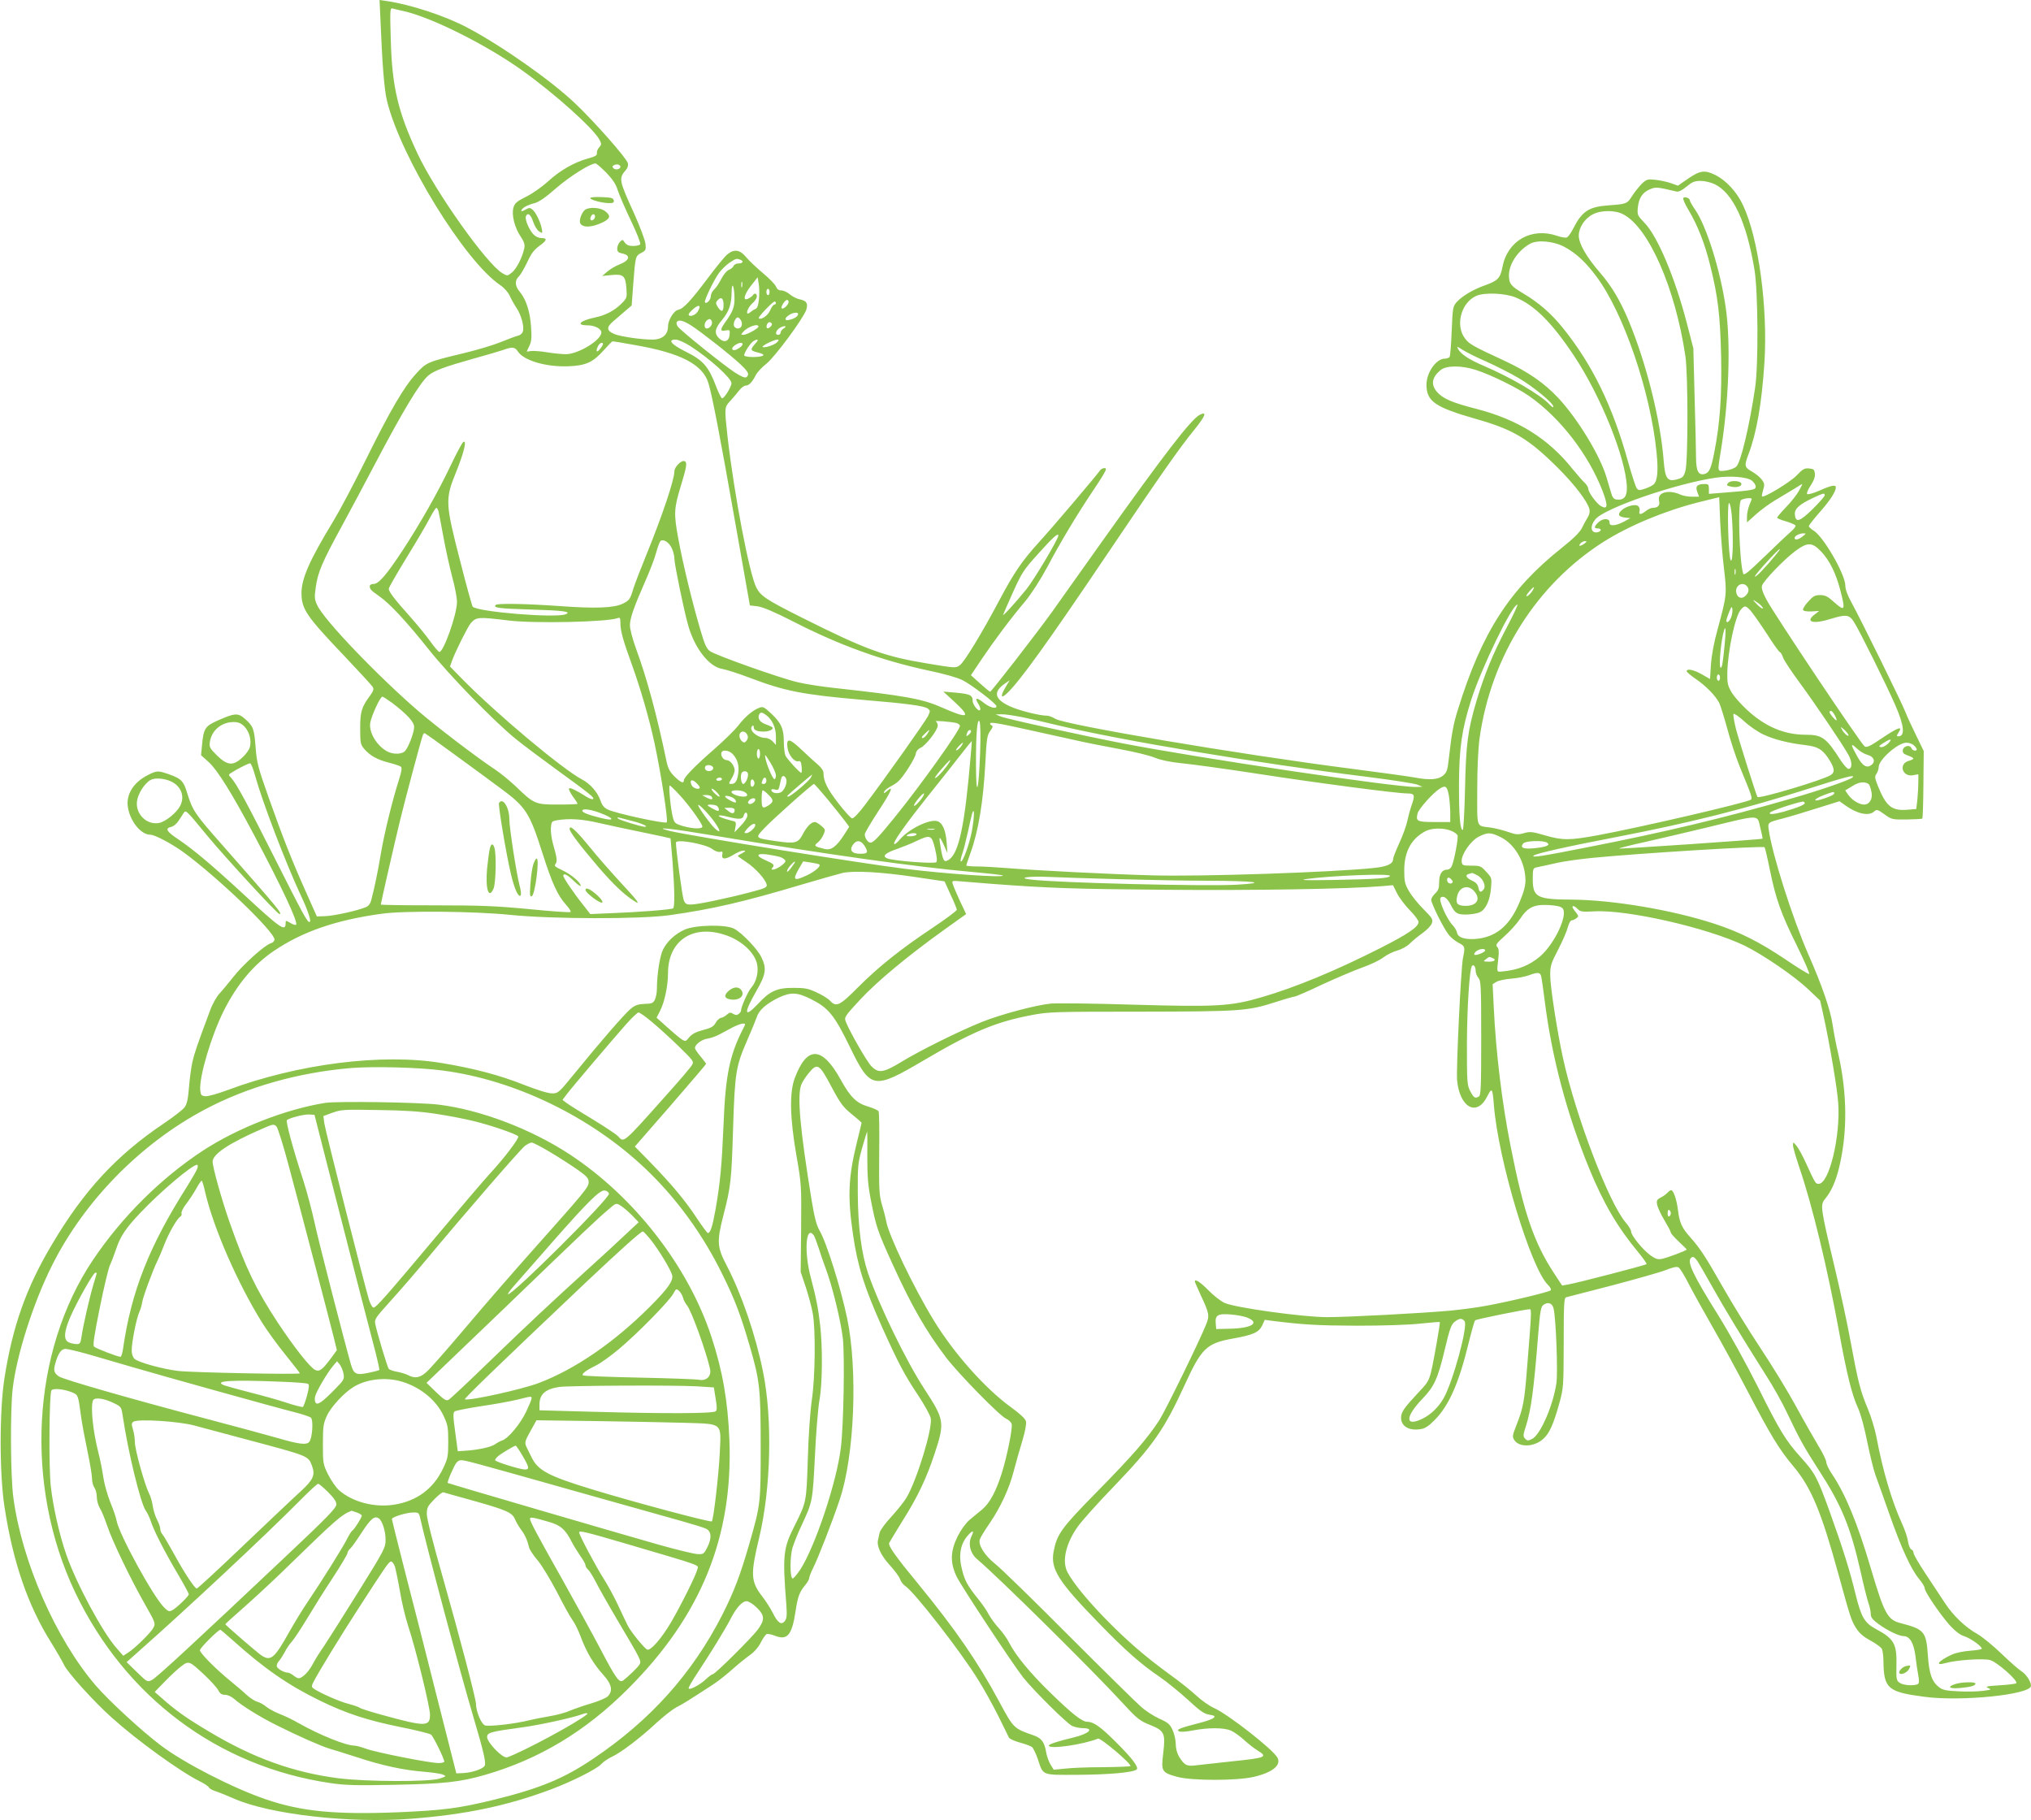 <?xml version="1.0" standalone="no"?>
<!DOCTYPE svg PUBLIC "-//W3C//DTD SVG 20010904//EN"
 "http://www.w3.org/TR/2001/REC-SVG-20010904/DTD/svg10.dtd">
<svg version="1.0" xmlns="http://www.w3.org/2000/svg"
 width="1280pt" height="1147pt" viewBox="0 0 1280 1147"
 preserveAspectRatio="xMidYMid meet">
<g transform="translate(0,1147) scale(0.1,-0.1)"
fill="#8bc34a" stroke="none">
<path d="M2397 11362 c12 -296 24 -453 42 -528 86 -353 490 -1011 714 -1161
25 -17 50 -45 60 -68 10 -22 29 -56 42 -75 29 -43 49 -114 41 -146 -4 -15 -16
-26 -34 -30 -15 -4 -63 -22 -107 -40 -44 -18 -147 -49 -230 -69 -233 -56 -237
-58 -302 -129 -78 -85 -162 -229 -319 -546 -72 -146 -163 -317 -201 -380 -154
-253 -203 -366 -203 -459 1 -101 32 -145 275 -400 91 -96 170 -182 175 -191 7
-13 2 -26 -16 -51 -55 -74 -64 -102 -64 -208 0 -92 2 -102 25 -130 37 -43 82
-68 156 -87 35 -9 69 -20 75 -25 9 -7 5 -30 -13 -87 -41 -129 -91 -332 -113
-463 -20 -119 -40 -213 -60 -290 -7 -26 -18 -40 -38 -47 -55 -22 -197 -53
-250 -55 l-55 -2 -67 150 c-92 206 -150 354 -237 600 -67 189 -75 220 -82 316
-9 118 -15 133 -67 179 -44 39 -65 37 -171 -10 -81 -36 -90 -50 -100 -157 l-6
-62 49 -44 c54 -49 146 -196 287 -462 177 -333 277 -548 263 -562 -3 -4 -20 1
-36 11 -29 17 -30 17 -30 -3 0 -54 -33 -31 -260 179 -207 191 -319 285 -415
350 -78 52 -87 70 -44 80 13 3 33 20 44 37 11 17 25 39 32 49 14 22 14 22 149
-142 108 -131 442 -494 455 -494 22 0 -12 40 -359 434 -174 197 -188 217 -223
331 -22 73 -38 89 -112 115 -71 25 -78 25 -135 -4 -93 -47 -141 -126 -125
-208 16 -88 83 -168 140 -168 29 0 134 -56 209 -110 217 -159 574 -501 574
-551 0 -9 -10 -19 -23 -23 -36 -9 -178 -136 -237 -213 -30 -37 -68 -84 -86
-103 -18 -19 -45 -66 -59 -105 -83 -222 -98 -266 -112 -325 -8 -36 -18 -109
-22 -163 -6 -74 -13 -105 -28 -125 -11 -15 -68 -59 -127 -99 -301 -202 -508
-425 -711 -769 -160 -269 -246 -513 -297 -839 -32 -204 -32 -606 1 -815 53
-344 147 -618 293 -850 36 -58 72 -121 81 -140 19 -45 190 -235 304 -336 158
-142 426 -336 550 -398 29 -14 56 -32 60 -40 4 -8 24 -18 43 -24 19 -6 72 -27
117 -47 223 -98 726 -156 1113 -126 342 26 609 82 885 186 132 50 284 126 315
159 13 15 44 35 67 46 54 24 182 121 282 215 44 40 99 83 123 96 40 20 67 37
229 142 31 20 87 64 125 98 38 34 88 74 112 91 26 18 52 48 67 78 13 26 30 50
37 53 7 2 30 -2 50 -10 80 -32 109 2 132 154 14 94 24 120 62 166 13 16 24 35
24 43 0 8 11 36 24 62 31 61 124 299 168 432 93 274 115 815 47 1143 -40 191
-130 478 -174 553 -19 32 -32 82 -50 191 -73 448 -92 659 -65 728 6 16 27 49
47 73 54 66 66 59 143 -86 57 -107 73 -128 128 -173 34 -27 62 -52 62 -54 0
-2 -13 -58 -30 -125 -54 -221 -59 -341 -24 -580 29 -199 71 -332 184 -585 102
-226 139 -296 224 -424 42 -63 79 -130 82 -149 12 -63 -87 -387 -152 -498 -15
-26 -58 -79 -95 -120 -38 -40 -71 -86 -75 -101 -3 -15 -8 -36 -10 -45 -11 -38
18 -100 72 -159 31 -34 60 -73 66 -89 5 -16 20 -36 33 -44 57 -37 353 -417
462 -595 35 -55 90 -156 124 -223 33 -68 64 -130 68 -138 5 -8 36 -22 69 -31
34 -9 68 -22 76 -28 8 -7 24 -40 36 -74 36 -108 21 -102 253 -101 199 1 352
15 371 34 14 14 -31 73 -134 175 -92 92 -138 125 -176 125 -34 0 -93 46 -231
180 -131 127 -222 238 -264 320 -12 25 -42 66 -65 91 -23 25 -51 64 -63 86
-11 23 -43 69 -72 104 -60 76 -78 107 -95 174 -24 89 -13 161 32 215 33 39 47
39 27 0 -23 -47 -9 -108 35 -145 140 -119 729 -701 928 -918 80 -87 98 -101
160 -126 93 -37 100 -52 85 -179 -14 -115 -10 -122 89 -149 93 -25 374 -25
482 0 118 28 174 73 149 121 -29 53 -309 272 -400 313 -29 13 -79 48 -110 77
-31 29 -108 91 -171 136 -154 112 -272 214 -410 356 -112 116 -197 220 -232
286 -37 69 -11 183 66 290 25 35 124 146 221 246 252 262 322 363 450 642 107
234 138 265 305 295 128 23 163 39 184 81 l17 37 52 -7 c195 -24 283 -29 527
-30 167 0 323 5 398 13 68 7 125 12 126 10 2 -2 -7 -62 -20 -134 -44 -243 -39
-229 -113 -308 -94 -101 -111 -125 -111 -162 0 -54 54 -84 127 -70 26 4 51 22
87 59 89 91 151 233 211 480 19 76 37 142 42 146 7 7 319 70 344 70 12 0 11
-26 -17 -370 -16 -209 -25 -255 -66 -358 -27 -69 -28 -75 -14 -97 31 -47 123
-44 180 6 40 34 66 92 103 225 27 97 27 105 28 382 0 242 2 283 15 287 8 2
139 36 290 75 151 40 304 83 339 97 46 18 69 23 80 16 9 -5 38 -52 64 -104 27
-52 95 -175 152 -274 57 -99 155 -279 218 -400 144 -276 200 -369 288 -473
114 -136 176 -284 284 -677 77 -280 83 -298 113 -345 21 -33 46 -54 90 -78 34
-18 66 -42 72 -52 5 -10 10 -45 10 -77 2 -173 27 -195 255 -225 232 -32 675
13 675 69 0 27 -31 74 -61 92 -16 10 -72 59 -125 110 -52 50 -120 106 -150
123 -77 43 -154 116 -206 196 -25 37 -79 119 -121 183 -42 63 -77 123 -77 132
0 10 -6 20 -14 23 -8 3 -17 25 -21 50 -3 24 -20 74 -37 111 -65 142 -122 334
-163 552 -9 46 -33 125 -54 175 -47 112 -61 169 -107 417 -19 107 -66 325
-104 484 -88 370 -89 382 -57 421 37 45 64 103 86 190 55 222 54 472 -4 725
-14 58 -29 139 -35 180 -14 95 -64 242 -155 449 -100 229 -226 626 -248 782
-7 45 -4 47 88 70 39 10 135 39 214 64 l144 45 41 -29 c72 -51 144 -66 177
-36 17 15 21 14 65 -17 45 -33 49 -34 141 -33 51 1 96 3 98 6 3 2 6 99 7 215
l2 210 -47 97 c-26 53 -57 119 -68 148 -23 60 -279 579 -338 687 -27 48 -41
87 -41 110 0 71 -139 312 -201 348 -16 10 -29 22 -29 28 0 5 31 45 69 88 64
72 101 129 101 156 0 18 -28 13 -102 -20 -39 -17 -74 -27 -79 -22 -4 4 5 28
22 53 20 30 29 54 27 75 -3 26 -7 30 -36 33 -29 3 -40 -3 -80 -45 -42 -43
-206 -142 -217 -131 -3 2 1 21 7 41 10 33 9 41 -9 65 -11 15 -38 37 -61 50
-48 27 -50 37 -23 108 52 137 84 320 101 579 22 348 -37 785 -135 992 -39 84
-108 158 -176 191 -66 32 -94 28 -169 -23 l-65 -45 -45 16 c-25 9 -69 18 -98
21 -48 5 -55 3 -83 -23 -16 -16 -44 -50 -61 -76 -33 -53 -37 -54 -151 -62
-124 -9 -167 -37 -223 -148 -14 -27 -31 -51 -39 -54 -8 -4 -36 1 -62 10 -161
55 -312 -30 -344 -196 -14 -72 -29 -87 -113 -117 -73 -26 -139 -65 -176 -105
-23 -26 -25 -36 -31 -180 -3 -84 -9 -158 -13 -165 -4 -6 -18 -11 -30 -11 -54
0 -115 -86 -116 -163 0 -106 53 -143 312 -217 236 -67 331 -124 518 -310 104
-104 184 -209 197 -258 4 -16 0 -35 -10 -51 -9 -14 -26 -45 -37 -68 -15 -29
-54 -67 -128 -126 -329 -262 -503 -532 -653 -1016 -30 -95 -40 -152 -58 -311
-8 -73 -13 -88 -36 -107 -30 -26 -86 -30 -176 -13 -30 6 -211 31 -404 56 -696
89 -1796 275 -1863 314 -18 11 -42 20 -53 20 -47 0 -179 33 -236 60 -95 44
-105 89 -32 141 l32 22 -28 -47 c-30 -51 -27 -70 6 -40 80 72 257 318 645 894
329 488 445 654 541 772 71 88 82 118 34 94 -55 -29 -224 -248 -621 -806 -123
-173 -264 -372 -314 -442 -97 -134 -378 -497 -386 -497 -3 0 -31 23 -63 52
l-58 52 67 100 c78 116 183 257 277 368 39 48 94 133 138 215 82 155 181 320
279 467 66 98 90 138 90 149 0 12 -29 5 -37 -8 -12 -20 -298 -358 -388 -456
-107 -119 -154 -188 -247 -363 -110 -207 -219 -387 -249 -409 -25 -19 -29 -18
-205 11 -272 45 -385 86 -794 291 -219 110 -256 134 -283 187 -44 84 -140 587
-182 953 -20 182 -20 184 18 224 17 19 42 48 55 65 13 17 31 31 41 31 21 0 42
22 64 66 9 18 39 50 67 72 55 44 232 284 251 339 13 41 3 58 -42 67 -17 3 -44
17 -61 31 -16 14 -41 25 -54 25 -17 0 -27 8 -34 25 -5 13 -42 51 -82 84 -40
34 -88 79 -106 101 -39 47 -74 52 -117 18 -15 -11 -71 -80 -125 -152 -106
-141 -153 -192 -185 -198 -28 -5 -65 -65 -65 -105 0 -52 -36 -83 -99 -83 -70
0 -200 19 -239 35 -51 22 -52 43 -3 84 24 20 58 50 77 66 l35 30 10 135 c13
174 14 177 50 196 29 15 31 19 27 58 -3 23 -34 107 -70 187 -99 218 -100 224
-51 281 9 10 13 27 10 40 -8 31 -210 261 -334 378 -148 141 -460 361 -676 475
-140 75 -361 147 -513 169 l-42 6 5 -108z m147 38 c173 -38 521 -212 746 -373
210 -150 454 -370 489 -439 13 -25 12 -30 -3 -47 -10 -10 -16 -27 -14 -36 2
-14 -10 -21 -57 -34 -87 -24 -176 -75 -251 -144 -36 -33 -97 -76 -137 -96 -60
-30 -73 -41 -81 -69 -13 -45 7 -126 45 -182 23 -35 28 -51 23 -75 -12 -57 -47
-125 -76 -151 -30 -24 -31 -24 -61 -6 -99 57 -424 515 -537 757 -121 258 -159
417 -167 709 -6 201 -5 208 13 202 10 -3 41 -10 68 -16z m1277 -1018 c41 -43
61 -73 73 -113 10 -30 47 -116 83 -191 36 -75 62 -142 58 -147 -3 -6 -23 -11
-44 -11 -28 0 -42 6 -53 21 -13 20 -15 21 -31 5 -9 -10 -17 -28 -17 -42 0 -19
6 -26 30 -31 57 -11 49 -44 -15 -69 -24 -9 -58 -29 -77 -45 l-33 -28 60 6 c75
7 87 -5 93 -86 4 -56 3 -60 -32 -95 -45 -44 -99 -73 -168 -87 -94 -20 -121
-49 -45 -49 45 0 87 -22 87 -45 0 -48 -144 -136 -223 -137 -23 0 -77 5 -119
12 -42 7 -88 10 -102 8 -14 -3 -26 -4 -26 -3 0 1 7 17 16 35 13 26 16 51 11
119 -6 96 -31 174 -71 222 -31 36 -33 71 -7 96 11 10 33 48 51 85 32 68 44 83
93 119 35 26 34 39 -1 39 -17 0 -37 9 -50 23 -27 28 -55 95 -48 113 11 28 31
13 46 -33 8 -25 25 -53 37 -61 23 -14 23 -14 17 19 -9 43 -37 101 -59 119 -15
12 -21 12 -45 -2 -18 -10 -27 -12 -24 -4 6 17 35 33 83 46 28 7 71 37 138 96
86 74 213 154 246 154 6 0 36 -26 68 -58z m89 37 c0 -16 -31 -22 -43 -10 -9 9
-9 14 2 20 16 10 41 4 41 -10z m6897 -110 c115 -56 200 -238 250 -537 23 -136
26 -606 4 -747 -35 -238 -90 -469 -118 -495 -10 -10 -39 -21 -65 -25 -56 -7
-55 -13 -34 116 52 315 65 684 32 912 -33 230 -120 509 -191 613 -19 28 -35
55 -35 61 0 14 -31 26 -41 16 -5 -5 10 -39 33 -77 57 -96 103 -212 137 -352
48 -193 62 -309 68 -569 5 -247 -7 -424 -43 -605 -20 -104 -32 -129 -62 -137
-38 -9 -52 18 -53 101 0 39 -4 211 -9 381 l-8 310 -40 155 c-75 289 -185 551
-268 636 -44 46 -46 50 -42 95 6 61 30 97 76 116 37 16 45 15 168 -14 13 -3
34 7 63 31 36 30 51 36 89 36 26 0 64 -9 89 -21z m-578 -189 c161 -82 329
-464 393 -895 17 -119 17 -661 0 -722 -11 -38 -17 -44 -54 -54 -60 -16 -74 5
-83 118 -20 257 -108 610 -219 878 -55 132 -108 221 -184 309 -84 97 -132 181
-132 231 0 51 37 108 88 134 50 27 140 28 191 1z m-369 -206 c74 -40 135 -97
203 -189 170 -229 339 -724 377 -1105 12 -118 6 -182 -19 -203 -9 -8 -34 -20
-55 -27 -34 -11 -41 -11 -51 4 -7 9 -31 83 -54 165 -98 353 -226 615 -411 844
-73 91 -151 159 -250 218 -79 47 -90 61 -90 116 1 72 58 156 135 198 47 25
148 15 215 -21z m-5196 -80 c25 -9 19 -24 -9 -24 -14 0 -28 -7 -32 -16 -3 -8
-16 -20 -29 -24 -13 -5 -34 -30 -48 -57 -13 -26 -33 -57 -45 -67 -12 -11 -21
-29 -21 -41 0 -24 -26 -52 -37 -41 -8 8 53 137 89 187 16 21 45 50 65 63 42
28 45 28 67 20z m119 -252 c-4 -37 -11 -55 -22 -59 -9 -3 -24 -13 -33 -21 -33
-28 -21 25 12 55 17 14 30 35 30 45 0 19 -15 24 -25 8 -3 -5 -15 -15 -26 -20
-39 -22 -33 18 12 77 l44 56 7 -44 c4 -24 4 -68 1 -97z m-106 81 c-3 -10 -5
-4 -5 12 0 17 2 24 5 18 2 -7 2 -21 0 -30z m-48 -71 c1 -56 -11 -88 -60 -155
-32 -45 -31 -57 6 -49 25 4 26 2 23 -29 -4 -42 -36 -51 -67 -20 -31 31 -26 61
19 114 45 55 60 98 61 177 1 72 17 38 18 -38z m221 38 c0 -11 -4 -20 -10 -20
-5 0 -10 9 -10 20 0 11 5 20 10 20 6 0 10 -9 10 -20z m4701 -34 c119 -48 230
-159 369 -368 169 -254 326 -644 333 -826 2 -60 -17 -85 -63 -80 -20 2 -28 12
-38 48 -7 25 -20 68 -28 95 -42 138 -181 366 -303 497 -89 95 -189 164 -338
234 -203 94 -224 106 -250 141 -63 82 -25 227 72 269 51 22 181 17 246 -10z
m-4991 -46 c0 -46 -12 -51 -36 -15 -13 20 -14 28 -4 40 23 28 40 18 40 -25z
m410 17 c0 -18 -36 -51 -44 -39 -6 10 21 52 35 52 5 0 9 -6 9 -13z m-80 -7 c0
-5 -5 -10 -11 -10 -5 0 -17 -16 -25 -35 -13 -33 -58 -64 -72 -50 -7 6 88 105
100 105 4 0 8 -4 8 -10z m-494 -55 c-16 -24 -56 -35 -56 -16 0 5 14 21 32 36
36 31 49 19 24 -20z m634 -14 c0 -13 -22 -29 -53 -36 -33 -9 -36 8 -5 29 24
17 58 21 58 7z m-360 -40 c13 -25 3 -51 -20 -51 -10 0 -21 7 -24 16 -7 17 10
54 24 54 5 0 14 -9 20 -19z m-184 -6 c7 -18 -12 -45 -32 -45 -17 0 -18 32 -2
48 16 16 27 15 34 -3z m-130 -26 c65 -42 246 -184 312 -246 37 -35 51 -55 46
-66 -9 -24 -23 -21 -80 14 -65 41 -349 269 -363 292 -7 10 -9 22 -6 27 11 18
40 11 91 -21z m508 12 c7 -10 -22 -37 -30 -28 -9 8 3 37 15 37 5 0 12 -4 15
-9z m-84 -19 c0 -12 -74 -52 -95 -52 -17 0 -17 1 1 21 28 31 94 53 94 31z
m157 -13 c-9 -6 -17 -17 -17 -24 0 -8 -7 -15 -16 -15 -24 0 -13 33 16 47 28
14 44 7 17 -8z m-586 -110 c122 -79 259 -202 259 -234 0 -22 -45 -95 -59 -95
-5 0 -22 33 -37 73 -49 129 -82 166 -194 222 -89 44 -115 75 -62 75 17 0 56
-18 93 -41z m412 19 c-37 -42 -36 -47 12 -59 32 -8 42 -14 33 -20 -20 -13
-118 -11 -118 2 0 18 40 78 58 89 29 17 36 11 15 -12z m137 8 c-14 -18 -75
-39 -93 -33 -13 5 68 46 92 47 11 0 11 -3 1 -14z m-895 -21 c287 -50 424 -122
460 -240 24 -81 72 -328 169 -880 l92 -520 50 -6 c33 -5 105 -35 224 -96 292
-150 563 -247 854 -309 96 -20 181 -44 212 -60 59 -30 214 -149 214 -164 0
-20 -42 -9 -81 22 -44 35 -59 33 -34 -6 9 -14 15 -31 13 -38 -7 -19 -48 29
-48 56 0 35 -17 43 -105 51 l-80 7 73 -67 c105 -97 84 -107 -80 -34 -124 55
-227 74 -682 124 -76 8 -179 24 -229 36 -112 26 -517 170 -553 196 -21 15 -34
44 -60 134 -50 169 -110 415 -139 574 -29 158 -28 189 15 330 39 128 42 152
24 159 -20 8 -64 -37 -64 -65 0 -51 -75 -276 -172 -514 -38 -93 -76 -192 -85
-220 -22 -73 -26 -78 -68 -99 -55 -27 -170 -32 -400 -15 -214 15 -390 18 -401
7 -18 -18 20 -23 220 -29 206 -6 263 -13 220 -30 -64 -25 -553 15 -585 48 -4
5 -40 134 -79 288 -94 364 -95 390 -26 559 50 124 70 206 46 191 -7 -4 -43
-71 -80 -149 -80 -168 -191 -364 -305 -538 -101 -153 -149 -208 -181 -208 -24
0 -31 -15 -16 -36 4 -6 27 -24 52 -41 65 -45 169 -156 310 -333 129 -163 419
-461 550 -566 41 -34 156 -120 255 -192 216 -157 242 -178 233 -187 -4 -4 -22
2 -40 13 -68 43 -107 62 -112 53 -3 -5 8 -27 24 -50 17 -22 30 -43 30 -46 0
-3 -56 -5 -124 -5 -143 0 -151 4 -266 115 -36 34 -94 82 -130 106 -114 75
-361 264 -475 361 -263 226 -605 583 -646 675 -17 36 -18 50 -9 112 13 95 40
158 164 385 57 105 150 279 206 386 182 346 286 518 340 564 37 31 106 56 284
106 77 21 161 46 185 54 60 22 76 20 95 -9 38 -58 180 -99 321 -93 110 5 152
25 221 102 27 30 51 55 54 55 3 1 68 -10 145 -24z m-205 6 c0 -5 -9 -19 -20
-32 -21 -26 -27 -11 -10 22 11 19 30 26 30 10z m880 -1 c0 -5 -11 -17 -26 -26
-34 -23 -56 -4 -23 20 26 18 49 21 49 6z m4686 -108 c61 -27 153 -74 206 -105
95 -56 218 -158 218 -180 0 -7 -11 0 -25 15 -55 59 -245 171 -415 243 -91 39
-143 73 -161 106 -9 18 -6 17 28 -5 22 -14 88 -48 149 -74z m-65 -53 c96 -31
263 -113 338 -166 196 -138 371 -366 461 -597 35 -93 33 -119 -9 -96 -27 14
-81 87 -81 110 0 9 -10 25 -21 36 -12 10 -46 50 -77 87 -154 194 -346 313
-609 381 -150 38 -212 65 -248 108 -38 45 -31 90 23 135 36 31 133 31 223 2z
m1739 -697 c14 -11 25 -28 25 -38 0 -21 -17 -24 -206 -39 l-89 -7 0 31 c0 27
-3 31 -27 31 -47 0 -60 -14 -46 -50 l11 -30 -46 0 c-26 0 -60 7 -76 15 -15 8
-45 15 -66 15 -48 0 -72 -22 -64 -57 7 -27 -7 -43 -39 -43 -11 0 -30 -9 -44
-20 -32 -25 -47 -25 -40 0 3 10 -1 25 -9 31 -19 16 -83 -3 -109 -31 -22 -24
-13 -37 30 -42 l30 -3 -42 -23 c-52 -27 -91 -29 -89 -5 2 28 -42 29 -70 2 -29
-28 -30 -39 -3 -39 12 0 19 -5 17 -12 -3 -7 -16 -13 -29 -13 -35 0 -38 43 -4
83 59 71 510 226 760 262 90 13 194 5 225 -18z m298 -64 c-13 -24 -49 -70 -80
-102 -32 -33 -58 -64 -58 -68 0 -4 25 -15 55 -23 30 -9 57 -21 61 -26 3 -6
-11 -24 -32 -42 -21 -18 -95 -88 -165 -156 -104 -100 -128 -120 -133 -105 -24
77 -35 441 -14 462 11 11 68 18 68 8 0 -2 -7 -20 -15 -39 -8 -20 -15 -53 -15
-72 l0 -37 58 52 c31 28 89 70 127 92 39 23 90 54 115 69 25 16 46 29 48 29 2
0 -7 -19 -20 -42z m162 -29 c0 -7 -34 -45 -75 -86 -83 -81 -108 -89 -113 -36
-4 37 28 65 118 107 62 29 70 31 70 15z m-635 -461 c19 -162 18 -169 -40 -383
-23 -82 -38 -164 -42 -222 l-6 -92 -52 30 c-51 29 -95 38 -95 19 0 -5 26 -27
58 -49 63 -43 122 -103 147 -150 8 -17 31 -90 51 -163 19 -73 55 -182 80 -243
74 -180 79 -194 69 -204 -19 -17 -697 -175 -969 -225 -174 -32 -219 -32 -329
0 -79 23 -94 25 -132 14 -38 -11 -51 -10 -102 8 -32 11 -80 23 -108 27 -94 13
-85 -11 -85 238 0 142 6 260 15 327 73 515 359 967 780 1235 161 102 386 196
600 250 l130 32 6 -152 c4 -84 14 -218 24 -297z m49 335 c11 -134 8 -299 -6
-285 -15 15 -25 362 -11 362 6 0 13 -34 17 -77z m-8150 23 c3 -13 17 -86 31
-162 14 -77 39 -189 55 -250 17 -61 30 -131 30 -157 0 -80 -87 -323 -112 -315
-7 3 -32 32 -56 66 -23 33 -82 105 -130 159 -96 107 -132 155 -132 173 0 7 49
92 108 189 60 97 126 209 147 249 20 39 41 72 45 72 4 0 11 -11 14 -24z m8597
-156 c-25 -21 -51 -26 -51 -10 0 13 31 29 55 29 19 0 19 -1 -4 -19z m-4691 5
c0 -22 -155 -282 -202 -339 -73 -90 -151 -174 -146 -160 2 6 30 70 63 144 56
124 67 140 163 246 90 100 122 128 122 109z m-2438 -76 c10 -19 18 -49 18 -68
0 -35 60 -327 87 -421 40 -144 132 -262 214 -275 24 -4 103 -29 174 -56 224
-85 332 -106 710 -139 288 -24 388 -38 412 -55 16 -12 17 -15 2 -47 -17 -34
-271 -393 -396 -558 -38 -51 -74 -89 -83 -87 -7 1 -47 44 -87 96 -69 90 -93
137 -93 189 0 15 -14 36 -37 55 -21 18 -68 61 -105 96 -74 70 -93 72 -85 9 6
-45 43 -91 68 -85 14 4 18 -4 21 -34 2 -22 1 -39 -2 -39 -10 0 -87 84 -99 107
-6 12 -11 52 -11 88 0 83 -17 120 -80 179 -44 41 -52 45 -75 36 -42 -16 -91
-58 -132 -112 -21 -27 -90 -95 -153 -150 -125 -109 -189 -176 -190 -195 0 -23
-21 -14 -60 25 -29 29 -40 50 -50 97 -60 289 -124 524 -191 706 -22 60 -39
125 -39 148 0 45 25 116 99 284 27 61 58 141 67 177 10 36 22 68 28 72 18 12
51 -9 68 -43z m5754 26 c-26 -19 -42 -19 -26 0 7 8 20 15 29 15 13 -1 13 -3
-3 -15z m1491 -50 c54 -57 93 -136 122 -247 32 -124 28 -132 -37 -75 -43 39
-59 47 -91 47 -33 0 -45 -7 -75 -41 -21 -22 -35 -46 -33 -52 3 -8 23 -11 53
-10 l49 3 -27 -21 c-65 -49 -12 -64 100 -29 96 30 117 27 146 -19 36 -56 206
-399 260 -523 57 -130 64 -198 20 -198 -12 0 -12 4 2 25 28 43 -5 31 -106 -37
-72 -49 -95 -60 -108 -52 -22 13 -577 843 -620 927 -24 45 -32 72 -27 87 10
31 139 165 209 217 78 58 106 57 163 -2z m-286 -22 c-65 -80 -130 -147 -131
-135 0 11 146 172 157 172 3 0 -9 -17 -26 -37z m-254 -120 c-3 -10 -5 -4 -5
12 0 17 2 24 5 18 2 -7 2 -21 0 -30z m71 -75 c18 -18 15 -43 -9 -64 -24 -22
-52 -10 -57 25 -6 41 38 67 66 39z m-1347 -26 c-12 -22 -41 -48 -41 -36 0 8
40 54 47 54 2 0 -1 -8 -6 -18z m1449 -115 c0 -6 -13 2 -30 18 -16 16 -30 30
-30 33 0 2 14 -6 30 -18 17 -12 30 -26 30 -33z m-1613 -119 c-88 -166 -143
-301 -192 -466 -55 -186 -66 -270 -72 -554 -3 -142 -10 -258 -14 -258 -17 0
-24 83 -24 285 1 233 18 349 77 535 65 202 258 600 291 600 5 0 -25 -64 -66
-142z m1413 61 c-12 -28 -30 -40 -30 -19 0 5 8 29 17 52 15 37 18 39 21 20 2
-13 -2 -37 -8 -53z m122 44 c14 -16 60 -81 102 -145 41 -65 79 -118 84 -118 4
0 14 -16 20 -35 7 -19 54 -89 104 -157 97 -132 270 -387 307 -454 25 -44 25
-89 1 -89 -8 0 -29 23 -47 50 -93 146 -118 165 -223 165 -135 0 -256 51 -371
158 -38 35 -82 85 -97 111 -23 40 -27 56 -26 121 3 139 50 361 86 399 24 27
29 26 60 -6z m-7827 -63 c162 -20 623 -10 688 15 14 6 17 1 17 -31 0 -50 17
-110 73 -264 55 -153 108 -336 142 -493 42 -197 87 -489 77 -499 -11 -11 -319
56 -370 80 -25 12 -38 28 -47 56 -19 54 -64 106 -115 133 -125 66 -533 408
-750 627 l-84 86 13 37 c22 60 99 214 118 236 36 40 46 40 238 17z m7664 -155
c-11 -115 -17 -150 -26 -141 -12 12 5 183 23 235 11 33 12 -2 3 -94z m-29
-205 c0 -11 -4 -20 -10 -20 -5 0 -10 9 -10 20 0 11 5 20 10 20 6 0 10 -9 10
-20z m-8369 -159 c94 -72 139 -120 139 -152 0 -34 -35 -127 -57 -151 -19 -22
-74 -23 -111 -4 -66 35 -117 118 -109 179 6 42 63 167 77 167 4 0 32 -18 61
-39z m9094 -81 c18 -35 11 -39 -16 -7 -21 25 -24 37 -9 37 5 0 16 -13 25 -30z
m-6738 5 c39 -28 63 -79 63 -136 l0 -53 -20 22 c-12 12 -32 22 -46 22 -51 0
-108 50 -84 74 7 7 10 5 10 -6 0 -19 20 -28 63 -28 36 0 65 15 54 27 -5 4 -22
12 -39 18 -36 12 -54 35 -45 59 8 20 17 20 44 1z m6286 -123 c64 -31 159 -55
262 -67 78 -9 107 -25 144 -78 43 -64 48 -92 19 -111 -48 -31 -453 -152 -462
-138 -9 16 -117 357 -136 431 -11 45 -18 86 -15 92 4 5 33 -15 66 -45 32 -30
87 -68 122 -84z m-4672 109 c52 -11 150 -33 219 -50 411 -98 1266 -241 1954
-326 158 -20 302 -42 320 -50 l31 -13 -41 -1 c-128 -3 -1362 181 -1845 274
-267 52 -741 156 -772 170 l-32 13 36 1 c20 1 79 -8 130 -18z m-264 -225 c-9
-244 -25 -296 -26 -81 -1 196 8 305 22 279 6 -11 8 -85 4 -198z m-150 188 c13
-4 23 -12 23 -18 0 -28 -248 -375 -411 -576 -102 -126 -135 -160 -153 -160
-16 0 -36 29 -36 53 0 8 39 74 86 146 82 125 100 167 53 125 -16 -14 -21 -15
-17 -4 2 8 19 22 37 32 18 9 42 24 53 35 31 27 108 148 110 175 2 14 13 28 29
35 33 14 109 112 109 141 0 11 -6 23 -12 26 -15 7 95 -2 129 -10z m-4487 -22
c31 -32 46 -86 35 -129 -3 -15 -24 -45 -46 -65 -59 -56 -96 -53 -162 12 -46
46 -49 52 -44 87 12 72 74 123 150 123 29 0 46 -7 67 -28z m4950 -23 c96 -21
225 -50 285 -63 61 -14 186 -39 279 -56 94 -17 195 -42 225 -55 37 -15 94 -27
171 -35 63 -6 275 -35 470 -65 387 -60 886 -125 950 -125 46 0 50 -10 24 -81
-8 -24 -19 -66 -25 -93 -5 -27 -27 -88 -49 -136 -22 -48 -40 -94 -40 -102 0
-32 -36 -49 -126 -58 -262 -27 -1086 -55 -1394 -46 -263 7 -736 31 -916 46
-66 5 -149 10 -186 10 -38 0 -68 3 -68 6 0 4 12 39 26 78 51 141 81 324 94
570 8 152 11 173 31 200 15 20 18 31 11 34 -7 2 -12 8 -12 12 0 12 47 4 250
-41z m5160 -32 c0 -13 -29 12 -42 37 -10 19 -8 18 16 -3 14 -14 26 -29 26 -34z
m-5806 8 c-14 -22 -34 -34 -34 -20 0 5 42 45 47 45 2 0 -4 -11 -13 -25z m276
16 c0 -5 -7 -14 -15 -21 -16 -14 -18 -10 -9 14 6 17 24 22 24 7z m-1411 -20
c7 -13 6 -24 -3 -37 -12 -15 -16 -16 -30 -5 -16 14 -21 42 -9 54 12 13 32 7
42 -12z m-1841 -128 c103 -75 230 -168 282 -207 165 -121 187 -155 270 -416
59 -185 94 -262 147 -321 20 -22 33 -42 29 -46 -3 -4 -120 4 -259 18 -211 20
-307 24 -595 24 -188 0 -342 2 -342 5 0 8 85 381 120 525 28 117 133 511 145
543 2 6 7 12 10 12 4 0 91 -62 193 -137z m9031 71 c-16 -15 -34 -24 -45 -22
-16 3 -13 8 16 26 47 30 60 28 29 -4z m-5781 -71 c-37 -443 -75 -622 -139
-661 -28 -18 -35 -9 -48 62 -16 89 -13 97 15 36 l25 -55 -5 67 c-6 79 -27 125
-61 134 -50 12 -175 -49 -232 -114 -17 -21 -34 -34 -37 -31 -11 10 65 117 212
302 76 95 168 211 206 260 37 48 69 87 70 87 1 0 -1 -39 -6 -87z m-60 55 c-8
-12 -21 -24 -29 -26 -8 -3 -3 7 10 22 30 32 39 34 19 4z m6004 5 c10 -9 18
-20 18 -25 0 -14 -28 -9 -34 8 -9 23 -50 14 -54 -13 -2 -17 5 -24 32 -34 44
-16 45 -22 4 -34 -65 -20 -38 -103 29 -90 l33 6 0 -49 c0 -27 -3 -76 -6 -109
l-7 -61 -49 -4 c-104 -10 -139 17 -193 149 -20 51 -21 60 -9 77 8 11 14 30 14
42 0 47 121 153 174 154 16 0 38 -7 48 -17z m-292 -60 c39 -10 52 -41 26 -62
-30 -25 -58 -8 -92 54 -42 76 -43 87 -1 48 17 -17 48 -35 67 -40z m-6980 7 c0
-16 -4 -30 -10 -30 -5 0 -10 14 -10 30 0 17 5 30 10 30 6 0 10 -13 10 -30z
m-172 -2 c30 -33 41 -70 35 -119 -7 -51 -18 -69 -44 -69 -18 0 -18 1 1 33 11
17 20 41 20 52 0 29 -28 65 -50 65 -21 0 -40 28 -33 48 7 20 48 14 71 -10z
m272 -134 c0 -13 -4 -24 -9 -24 -11 0 -49 89 -57 132 -6 29 -2 26 30 -26 20
-32 36 -69 36 -82z m1094 84 c-20 -34 -68 -90 -87 -100 -12 -6 2 16 32 50 50
59 71 77 55 50z m-4375 -90 c43 -156 188 -537 283 -742 51 -108 73 -176 58
-176 -14 0 -42 52 -215 395 -176 350 -243 474 -277 512 -20 21 -20 21 4 36 38
24 102 56 114 57 6 0 21 -37 33 -82z m2886 52 c0 -18 -33 -26 -47 -12 -6 6 -7
15 -3 22 10 16 50 8 50 -10z m218 -32 c7 -20 -14 -68 -29 -68 -14 0 -21 60 -7
73 11 11 31 8 36 -5z m397 -28 c-13 -24 -127 -120 -143 -120 -7 0 -7 3 -1 9
14 15 149 130 152 130 1 1 -2 -8 -8 -19z m-155 -9 c7 -22 -7 -62 -28 -80 -19
-15 -59 -11 -65 7 -3 9 3 11 21 7 22 -6 25 -3 32 32 4 21 9 41 11 45 9 14 22
8 29 -11z m6720 10 c-19 -17 -203 -81 -396 -136 -408 -118 -793 -210 -1269
-303 -294 -58 -359 -68 -345 -54 13 13 212 58 520 117 467 90 811 177 1213
305 235 75 298 91 277 71z m-10593 -27 c61 -31 84 -95 53 -153 -21 -42 -93
-100 -133 -107 -76 -14 -147 54 -139 134 5 49 48 116 86 137 29 16 90 10 133
-11z m3468 16 c0 -5 -9 -10 -21 -10 -11 0 -17 5 -14 10 3 6 13 10 21 10 8 0
14 -4 14 -10z m280 -10 c0 -11 -7 -20 -15 -20 -17 0 -18 2 -9 24 9 23 24 20
24 -4z m-420 -42 c0 -17 -40 -7 -50 12 -17 33 -1 44 26 19 13 -12 24 -26 24
-31z m345 27 c0 -10 -6 -20 -12 -22 -8 -3 -13 5 -13 22 0 17 5 25 13 23 6 -3
12 -13 12 -23z m7023 -7 c6 -7 13 -30 17 -51 8 -42 -13 -77 -47 -77 -30 0 -75
27 -98 59 l-21 30 23 14 c47 30 64 36 89 37 15 0 31 -6 37 -12z m-6562 -95
c44 -54 93 -115 108 -135 l28 -38 -32 -50 c-48 -75 -82 -100 -122 -90 -66 16
-71 20 -44 41 13 10 29 33 36 50 13 30 12 33 -14 55 -15 13 -33 24 -40 24 -23
0 -50 -27 -76 -76 -30 -58 -48 -62 -173 -44 -130 19 -129 18 -71 80 49 53 304
280 314 280 3 0 42 -44 86 -97z m-932 26 c54 -58 130 -162 142 -194 8 -20 -54
-20 -124 0 -46 14 -52 19 -61 53 -14 51 -29 202 -20 202 4 0 32 -27 63 -61z
m4847 -1 c4 -24 8 -71 9 -105 l0 -63 -100 0 c-109 0 -118 5 -106 54 7 29 99
132 141 157 35 22 45 15 56 -43z m-4611 17 c13 -14 19 -25 13 -25 -5 0 -20 11
-33 25 -13 14 -19 25 -13 25 5 0 20 -11 33 -25z m171 5 c26 -15 24 -30 -5 -30
-33 0 -76 17 -76 30 0 13 56 13 81 0z m151 -17 c34 -33 35 -46 3 -67 -39 -25
-45 -20 -45 39 0 30 3 55 7 55 4 0 20 -12 35 -27z m6718 8 c0 -9 -35 -25 -87
-40 -53 -15 -38 6 20 28 60 23 67 24 67 12z m-5749 -29 c-22 -32 -51 -58 -51
-48 0 13 52 76 62 76 5 0 0 -13 -11 -28z m-1326 7 c12 -19 -2 -21 -32 -5 l-28
15 27 1 c15 0 30 -5 33 -11z m146 -15 c7 -8 9 -17 6 -20 -6 -7 -67 27 -67 37
0 11 49 -3 61 -17z m129 -3 c0 -15 -28 -33 -40 -26 -8 5 -8 11 1 21 13 15 39
19 39 5z m6614 -20 c6 -10 -42 -30 -133 -56 -62 -17 -95 -19 -86 -6 6 11 155
61 207 70 4 0 9 -3 12 -8z m-6868 -125 c38 -56 37 -71 -2 -35 -27 25 -104 132
-104 145 0 15 72 -61 106 -110z m8 108 c15 -6 23 -34 11 -34 -10 0 -65 30 -65
35 0 7 35 6 54 -1z m116 -28 c0 -25 -17 -27 -41 -6 l-24 19 33 1 c21 0 32 -5
32 -14z m-853 -17 c98 -36 103 -57 8 -33 -77 19 -115 34 -115 45 0 15 47 10
107 -12z m2348 -116 c-15 -83 -59 -202 -70 -191 -3 3 1 23 9 46 8 22 24 85 36
139 11 54 24 107 27 118 16 45 14 -25 -2 -112z m-1415 97 c0 -12 -18 -40 -41
-63 l-40 -42 6 33 c5 22 3 33 -7 36 -7 2 -32 9 -55 15 -24 7 -43 16 -43 20 0
5 24 3 53 -5 73 -19 98 -18 104 6 7 26 23 26 23 0z m-720 -35 c58 -15 101 -35
74 -35 -22 0 -160 42 -169 52 -7 7 -4 8 10 5 11 -3 49 -13 85 -22z m7104 -41
c9 -37 16 -68 14 -69 -5 -5 -900 -66 -904 -62 -2 2 71 21 163 41 93 21 267 62
388 91 347 84 318 84 339 -1z m-7319 30 c61 -14 186 -41 280 -60 93 -19 170
-36 171 -37 0 -1 6 -69 13 -152 13 -177 14 -282 3 -289 -13 -8 -219 -24 -380
-30 l-142 -6 -45 58 c-57 71 -125 171 -125 183 0 20 27 7 67 -33 24 -23 43
-36 43 -30 0 21 -61 73 -118 99 -43 20 -51 27 -41 39 12 15 10 38 -16 127 -9
32 -15 77 -13 100 3 39 5 42 38 48 74 13 159 8 265 -17z m985 -14 c0 -16 -38
-50 -56 -50 -14 0 -15 2 -3 18 29 36 59 52 59 32z m-270 -64 c713 -119 1280
-199 1640 -231 102 -9 187 -19 190 -22 14 -15 -349 9 -615 42 -276 34 -1358
208 -1485 239 -115 29 8 16 270 -28z m1398 37 c-10 -2 -28 -2 -40 0 -13 2 -5
4 17 4 22 1 32 -1 23 -4z m3257 -8 c20 -8 38 -21 41 -29 6 -15 -20 -154 -36
-193 -5 -13 -18 -23 -29 -23 -33 0 -51 -28 -51 -79 0 -38 -5 -52 -25 -71 -14
-13 -25 -31 -25 -40 0 -23 75 -174 107 -216 14 -20 44 -44 65 -55 41 -21 43
-25 28 -96 -13 -69 -43 -696 -37 -770 16 -172 124 -232 189 -104 31 61 34 57
43 -54 28 -346 231 -1022 340 -1131 15 -14 23 -30 18 -35 -11 -11 -270 -73
-410 -98 -59 -11 -160 -24 -223 -30 -172 -16 -643 -41 -777 -41 -151 0 -583
60 -646 90 -24 11 -70 47 -102 80 -51 52 -85 73 -85 55 0 -3 17 -42 38 -88 53
-113 56 -127 33 -184 -43 -107 -256 -542 -295 -603 -76 -116 -167 -221 -389
-447 -231 -235 -255 -269 -277 -381 -20 -109 29 -187 283 -448 170 -175 265
-259 387 -342 41 -28 119 -91 173 -140 79 -73 105 -92 138 -97 34 -6 39 -9 28
-20 -8 -8 -51 -23 -96 -34 -117 -30 -142 -40 -123 -51 9 -5 46 -3 90 6 97 18
191 18 237 -1 20 -9 57 -35 82 -58 25 -23 63 -53 84 -66 70 -43 59 -48 -166
-71 -100 -11 -202 -22 -227 -25 -51 -6 -66 2 -99 55 -13 22 -21 52 -21 80 0
25 -9 64 -20 88 -16 36 -28 47 -82 71 -35 16 -87 49 -116 75 -29 25 -234 227
-455 448 -221 222 -430 426 -465 453 -66 53 -108 119 -97 154 3 11 31 57 62
102 70 103 124 220 152 329 12 47 36 131 53 187 19 63 28 111 24 126 -4 17
-36 47 -94 89 -162 117 -360 339 -488 549 -126 206 -284 536 -299 624 -4 22
-16 69 -27 105 -17 59 -19 91 -17 320 2 141 0 261 -4 268 -5 6 -33 19 -63 28
-76 22 -114 59 -176 171 -117 212 -213 215 -290 7 -33 -90 -30 -247 11 -484
32 -181 32 -190 30 -460 l-3 -275 32 -95 c17 -52 37 -126 44 -165 19 -102 16
-402 -6 -550 -10 -69 -21 -227 -25 -370 -9 -274 -8 -269 -85 -423 -70 -139
-75 -182 -50 -497 4 -63 3 -84 -10 -100 -21 -28 -45 -12 -76 52 -14 28 -44 75
-67 104 -72 94 -74 138 -18 371 74 311 84 746 24 1043 -47 234 -136 492 -230
672 -60 114 -62 150 -20 314 47 183 51 218 61 544 11 356 18 396 88 557 27 62
55 130 62 150 13 43 63 86 141 123 74 34 115 32 200 -11 110 -55 147 -100 245
-301 131 -269 148 -272 469 -83 302 178 452 241 675 283 109 21 143 22 690 22
634 1 674 4 851 61 58 19 112 34 118 34 7 0 86 34 174 76 89 41 202 89 252
107 49 17 108 45 131 62 23 18 63 38 90 45 28 8 62 27 79 44 17 17 53 47 80
66 27 19 54 47 59 62 8 24 4 32 -53 89 -34 34 -75 85 -91 113 -26 45 -30 61
-30 131 0 119 45 201 135 248 38 20 115 21 160 2z m-3370 -25 c-3 -5 -21 -10
-38 -10 -24 0 -28 3 -17 10 20 13 63 13 55 0z m3684 -16 c89 -45 153 -156 155
-269 0 -38 -10 -75 -38 -142 -62 -148 -150 -221 -280 -230 -68 -4 -109 10
-114 42 -2 11 -14 31 -27 45 -38 40 -90 159 -76 173 16 16 42 -1 63 -43 28
-56 42 -64 102 -63 30 1 68 7 83 15 37 17 64 76 70 153 5 61 5 64 -30 101 -33
37 -39 39 -94 39 -54 0 -58 2 -61 25 -5 42 56 132 108 158 57 28 74 28 139 -4z
m-3566 -73 c12 -49 14 -78 8 -84 -12 -12 -266 8 -307 23 -37 14 -18 34 59 60
34 12 89 34 122 50 89 42 97 39 118 -49z m-1406 0 c18 -14 40 -22 51 -19 15 4
18 1 14 -18 -6 -32 20 -31 73 1 22 14 49 25 60 25 17 -1 16 -3 -7 -16 -16 -8
-28 -16 -28 -18 0 -2 24 -19 54 -39 58 -38 122 -110 128 -142 3 -17 -10 -23
-102 -47 -152 -40 -335 -78 -375 -78 -29 0 -37 5 -46 28 -9 23 -49 318 -49
362 0 25 184 -8 227 -39z m963 17 c24 -40 19 -48 -29 -48 -51 0 -69 21 -47 55
23 34 52 32 76 -7z m4300 22 c23 -15 -2 -27 -78 -35 -70 -7 -95 2 -72 30 14
17 125 21 150 5z m1404 -170 c38 -187 71 -278 171 -480 47 -96 82 -176 77
-178 -5 -1 -73 40 -149 92 -166 111 -284 171 -448 225 -266 87 -639 150 -899
152 -220 1 -246 15 -246 130 0 63 2 69 23 73 44 9 73 16 137 30 36 8 133 22
215 30 278 28 1075 77 1086 67 3 -4 18 -67 33 -141z m-6236 79 c17 -6 32 -17
32 -25 0 -15 -56 -54 -79 -54 -10 0 -11 3 -2 13 14 17 8 23 -46 47 -61 27 -57
44 10 36 28 -4 67 -11 85 -17z m92 -32 c0 -2 -11 -18 -25 -37 -14 -19 -25 -28
-25 -20 0 8 10 24 22 37 20 22 28 27 28 20z m153 -14 c14 -9 -26 -45 -78 -69
-83 -39 -92 -31 -49 44 l26 44 46 -7 c26 -4 51 -9 55 -12z m601 -79 l189 -28
38 -84 c22 -46 39 -89 39 -95 -1 -7 -69 -58 -153 -114 -201 -134 -338 -243
-470 -375 -116 -117 -137 -126 -176 -84 -12 13 -50 37 -84 52 -53 25 -74 29
-147 29 -104 0 -148 -20 -223 -101 -87 -92 -92 -62 -12 78 63 109 68 145 33
217 -24 50 -120 151 -170 178 -52 29 -245 25 -313 -5 -60 -27 -110 -73 -136
-125 -20 -38 -39 -159 -39 -247 0 -25 -6 -56 -13 -70 -11 -22 -20 -25 -65 -26
-41 -2 -59 -8 -86 -30 -39 -32 -191 -207 -352 -405 -103 -126 -106 -129 -145
-129 -25 0 -92 21 -177 54 -150 60 -316 104 -517 137 -376 63 -910 -5 -1353
-171 -62 -23 -123 -40 -139 -38 -24 3 -28 8 -31 38 -7 86 69 341 148 500 84
167 186 289 315 377 180 122 390 195 680 235 142 20 582 16 810 -7 264 -27
821 -28 1005 -2 269 38 461 82 830 192 118 35 235 68 260 74 70 16 246 6 454
-25z m3545 11 c36 -18 59 -68 41 -90 -18 -22 -27 -19 -33 13 -4 19 -16 32 -38
42 -38 17 -48 36 -22 43 10 3 19 5 21 6 2 0 16 -6 31 -14z m-549 -4 c0 -15
-87 -21 -345 -26 -189 -3 -233 -2 -180 6 153 21 525 36 525 20z m-1715 -21
c176 -5 430 -10 565 -10 303 -1 389 -13 185 -25 -199 -11 -1114 11 -1295 32
-96 11 -19 23 110 17 63 -3 259 -9 435 -14z m2104 -4 c8 -10 9 -16 1 -21 -13
-8 -30 3 -30 21 0 18 14 18 29 0z m-2894 -26 c365 -27 512 -32 1090 -37 561
-5 1157 5 1367 23 l67 6 26 -52 c14 -28 51 -76 81 -107 30 -30 54 -63 54 -73
0 -31 -67 -76 -240 -164 -284 -144 -538 -249 -752 -311 -192 -56 -280 -61
-806 -46 -248 8 -481 10 -519 7 -98 -10 -315 -68 -435 -116 -144 -58 -384
-177 -503 -249 -118 -72 -148 -76 -193 -30 -29 29 -139 222 -162 282 -10 27
-6 33 92 139 109 117 301 276 530 440 l137 98 -39 82 c-21 46 -41 93 -45 106
-7 23 -6 23 52 18 32 -3 121 -10 198 -16z m3033 -43 c50 -53 19 -100 -63 -95
-43 3 -52 18 -41 63 14 56 67 72 104 32z m559 -110 c38 -38 -48 -223 -140
-303 -67 -57 -140 -87 -242 -96 -33 -3 -32 -7 -22 84 5 42 3 60 -7 71 -12 12
-6 21 45 67 33 29 77 77 97 107 50 76 88 94 180 90 50 -3 79 -9 89 -20z m97
-6 c15 -16 28 -18 104 -14 208 12 714 -104 947 -216 116 -57 314 -192 401
-275 l75 -71 19 -85 c40 -180 89 -469 95 -560 15 -210 -57 -510 -123 -510 -20
0 -20 0 -80 130 -21 47 -48 96 -60 110 -21 25 -21 25 -22 3 0 -12 18 -74 39
-137 82 -238 179 -641 251 -1036 50 -274 82 -402 120 -483 17 -38 40 -122 58
-213 17 -83 40 -177 52 -210 12 -32 51 -142 87 -244 75 -214 137 -349 187
-409 20 -24 36 -50 36 -59 0 -23 101 -171 162 -238 33 -35 63 -58 88 -65 38
-12 110 -63 110 -78 0 -5 -33 -10 -72 -13 -43 -3 -92 -13 -118 -25 -84 -39
-110 -73 -39 -53 64 19 240 31 281 19 43 -11 179 -131 165 -146 -5 -4 -52 -10
-105 -13 -81 -5 -93 -8 -72 -17 23 -10 20 -11 -33 -18 -31 -4 -100 -6 -152 -3
-75 3 -100 8 -122 24 -47 35 -65 85 -73 203 -10 149 -23 164 -169 202 -85 21
-105 57 -191 348 -84 284 -160 467 -244 592 -20 29 -36 63 -36 75 0 11 -22 58
-50 103 -27 45 -91 157 -141 249 -50 92 -151 257 -224 367 -73 110 -178 281
-234 379 -115 202 -144 246 -208 319 -54 60 -68 92 -78 172 -8 65 -28 125 -43
125 -5 0 -15 -7 -23 -16 -7 -8 -26 -22 -42 -30 -26 -14 -28 -20 -23 -47 4 -17
24 -61 46 -97 22 -37 40 -71 40 -77 0 -6 23 -31 50 -57 28 -26 50 -48 50 -50
0 -6 -124 -53 -157 -59 -25 -5 -40 0 -72 23 -48 35 -121 125 -121 149 0 10
-15 35 -34 57 -107 125 -314 667 -395 1034 -36 163 -81 452 -81 522 0 62 4 76
50 164 28 54 55 117 61 141 6 23 17 43 23 43 7 0 20 6 30 13 16 12 16 14 -3
39 -12 14 -21 29 -21 32 0 12 17 5 34 -13z m-5399 -155 c111 -29 203 -106 225
-185 13 -50 -1 -116 -36 -156 -21 -24 -64 -121 -64 -144 0 -5 -6 -14 -14 -20
-11 -9 -19 -9 -35 0 -17 11 -23 10 -40 -5 -10 -9 -27 -19 -37 -20 -10 -2 -26
-16 -34 -32 -13 -23 -29 -32 -80 -45 -45 -12 -69 -25 -86 -45 -21 -27 -24 -28
-47 -14 -13 8 -54 43 -91 76 l-68 61 22 43 c28 54 50 158 50 237 0 196 142
301 335 249z m4815 -105 c0 -12 -59 -35 -68 -27 -4 4 2 14 12 22 22 16 56 19
56 5z m44 -47 c29 -11 17 -24 -21 -24 -36 1 -37 2 -19 15 23 17 20 17 40 9z
m-104 -81 c0 -15 8 -35 18 -46 15 -17 17 -50 17 -378 0 -309 -2 -361 -15 -369
-23 -14 -33 -8 -55 36 -19 36 -20 58 -20 299 1 227 16 462 31 487 10 15 24 -3
24 -29z m414 -40 c3 -16 13 -82 21 -148 45 -358 139 -712 280 -1057 90 -220
180 -373 309 -528 32 -39 56 -73 53 -76 -7 -7 -439 -119 -493 -128 l-39 -7
-51 78 c-126 191 -191 381 -274 802 -54 271 -93 594 -106 877 l-7 142 24 15
c13 8 56 17 94 20 39 3 88 13 110 21 59 22 73 20 79 -11z m-5610 -279 c38 -31
114 -100 170 -154 99 -97 101 -99 86 -123 -8 -14 -82 -101 -165 -193 -271
-304 -262 -296 -300 -254 -11 12 -82 59 -159 106 -78 47 -152 93 -166 104
l-25 19 25 33 c29 40 288 344 378 446 35 39 70 72 76 72 7 0 43 -25 80 -56z
m577 -51 c-83 -164 -109 -290 -121 -599 -11 -261 -21 -365 -50 -533 -20 -112
-33 -151 -49 -151 -4 0 -35 42 -69 93 -69 106 -156 211 -293 352 l-98 100 225
258 c123 142 224 260 224 263 0 3 -16 24 -35 47 -19 22 -35 46 -35 53 0 22 42
54 79 59 20 3 54 15 76 27 22 12 60 32 84 45 25 12 53 23 63 23 18 0 18 -1 -1
-37z m-1891 -259 c453 -59 929 -289 1274 -615 199 -188 366 -418 491 -674 78
-158 114 -255 170 -447 63 -217 69 -268 69 -628 0 -362 0 -368 -70 -613 -57
-199 -98 -307 -173 -455 -189 -369 -452 -662 -810 -903 -186 -126 -336 -188
-623 -259 -225 -55 -325 -68 -608 -80 -396 -16 -611 5 -833 81 -209 71 -516
229 -662 339 -120 90 -329 283 -411 378 -252 293 -467 783 -520 1187 -18 132
-20 546 -4 684 24 209 129 540 247 775 203 407 558 769 963 984 269 143 590
234 925 262 141 11 427 4 575 -16z m2676 -541 c0 -127 4 -181 23 -278 32 -165
42 -194 138 -405 120 -263 208 -416 336 -585 79 -103 339 -369 378 -385 16 -7
32 -22 35 -34 6 -27 -29 -203 -63 -311 -36 -113 -75 -186 -122 -226 -23 -19
-59 -49 -81 -67 -24 -21 -54 -62 -75 -104 -46 -94 -48 -165 -6 -253 28 -59
351 -548 419 -635 66 -83 277 -292 309 -306 18 -8 48 -14 67 -14 76 0 40 -35
-59 -59 -101 -24 -155 -42 -155 -51 0 -25 216 6 310 44 16 7 215 -162 204
-173 -3 -3 -81 -6 -172 -7 -92 0 -199 -4 -239 -9 l-72 -7 -20 32 c-11 19 -23
52 -27 74 -11 68 -29 93 -81 111 -124 43 -125 44 -214 209 -138 257 -278 459
-513 746 -145 176 -189 239 -182 257 3 7 40 68 82 136 97 153 153 271 205 429
64 195 61 212 -65 405 -115 176 -284 524 -355 729 -42 125 -64 293 -65 509 -1
170 1 186 28 283 16 56 30 102 31 102 1 0 2 -71 1 -157z m5064 -358 c0 -8 -4
-17 -10 -20 -6 -4 -10 5 -10 20 0 15 4 24 10 20 6 -3 10 -12 10 -20z m-5403
-137 c6 -7 19 -42 31 -78 11 -36 32 -96 46 -134 41 -108 95 -329 108 -440 12
-116 5 -550 -13 -691 -26 -214 -161 -619 -255 -765 -22 -33 -43 -58 -49 -57
-17 6 -17 134 -1 192 9 29 34 93 57 141 71 153 70 149 85 439 7 149 20 308 29
355 18 100 20 327 4 468 -11 101 -26 177 -59 301 -43 160 -32 331 17 269z
m5571 -165 c10 -16 54 -91 97 -168 77 -137 169 -289 334 -550 46 -71 105 -177
132 -235 81 -170 107 -217 201 -363 143 -220 200 -358 263 -636 20 -90 43
-182 51 -204 8 -22 14 -52 14 -67 0 -22 11 -36 49 -64 56 -41 127 -75 157 -76
40 0 65 -42 76 -127 5 -43 13 -98 18 -123 6 -32 5 -47 -3 -52 -21 -13 -92 -9
-115 8 -20 14 -22 22 -20 112 3 134 -16 166 -130 227 -71 38 -92 74 -128 220
-36 148 -77 281 -163 520 -79 218 -92 242 -182 342 -94 104 -133 167 -270 443
-75 149 -178 336 -249 450 -160 256 -199 338 -173 363 12 12 21 7 41 -20z
m-907 -298 c15 -58 28 -401 18 -470 -20 -140 -100 -324 -152 -352 -27 -13 -31
-13 -45 1 -14 14 -14 22 6 83 31 99 49 226 76 572 12 148 17 177 33 188 28 21
56 12 64 -22z m-1928 -59 c80 -33 23 -67 -116 -69 l-82 -2 -3 33 c-5 55 12 65
93 59 39 -3 88 -12 108 -21z m1367 -21 c24 -28 -75 -389 -133 -488 -33 -57
-81 -102 -132 -127 -111 -54 -111 11 1 127 73 76 96 126 140 311 30 127 40
155 61 172 31 24 46 25 63 5z m-4461 -1805 c51 -50 52 -77 7 -139 -39 -52
-269 -281 -284 -281 -5 0 -23 -13 -40 -29 -40 -39 -112 -76 -112 -59 0 7 25
50 55 95 77 116 178 280 208 339 36 71 74 114 102 114 13 0 40 -17 64 -40z"/>
<path d="M3720 10222 c0 -12 77 -32 120 -32 25 0 31 4 28 18 -3 14 -16 18 -76
20 -39 2 -72 -1 -72 -6z"/>
<path d="M3687 10148 c-20 -16 -38 -63 -31 -83 13 -32 75 -30 147 6 44 23 47
40 11 68 -30 24 -100 28 -127 9z m63 -42 c0 -16 -18 -31 -27 -22 -8 8 5 36 17
36 5 0 10 -6 10 -14z"/>
<path d="M10891 8426 c-11 -13 -9 -16 12 -21 37 -10 72 -2 72 15 0 21 -68 26
-84 6z"/>
<path d="M3145 6410 c-7 -11 46 -326 75 -448 22 -93 47 -149 61 -135 5 5 2 32
-7 65 -20 78 -64 363 -64 416 0 75 -42 140 -65 102z"/>
<path d="M3086 6118 c-4 -18 -11 -72 -16 -119 -12 -130 10 -201 41 -127 14 35
18 215 5 256 -10 31 -22 27 -30 -10z"/>
<path d="M3361 6023 c-7 -21 -15 -76 -18 -122 -5 -69 -4 -83 8 -79 21 7 51
238 31 238 -5 0 -14 -17 -21 -37z"/>
<path d="M3590 6246 c0 -18 65 -104 183 -242 92 -106 157 -169 221 -210 26
-17 29 -17 20 -1 -5 9 -55 65 -110 124 -55 60 -140 156 -188 216 -88 107 -126
142 -126 113z"/>
<path d="M3690 5862 c0 -11 36 -44 73 -67 46 -29 45 -6 -2 36 -41 37 -71 50
-71 31z"/>
<path d="M12323 858 c-55 -18 -39 -31 30 -25 69 6 97 15 97 28 0 12 -87 10
-127 -3z"/>
<path d="M4597 5230 c-33 -26 -35 -48 -3 -56 57 -14 103 17 80 54 -16 25 -46
26 -77 2z"/>
<path d="M2049 4520 c-250 -40 -553 -159 -769 -300 -266 -174 -512 -419 -693
-688 -389 -578 -434 -1424 -113 -2097 316 -660 900 -1097 1607 -1201 94 -14
164 -16 404 -11 310 6 414 17 570 62 343 99 636 275 905 545 458 458 660 955
637 1565 -10 247 -42 433 -113 650 -146 445 -486 883 -894 1151 -244 160 -563
281 -825 313 -118 15 -644 23 -716 11z m699 -69 c73 -11 179 -31 235 -45 112
-27 274 -83 283 -97 7 -12 -89 -138 -177 -233 -36 -39 -186 -215 -334 -391
-323 -385 -385 -455 -401 -455 -7 0 -19 21 -28 48 -26 83 -275 1065 -282 1113
l-6 46 43 16 c71 26 74 26 309 22 160 -2 263 -9 358 -24z m-687 -316 c173
-677 281 -1095 307 -1192 14 -56 25 -104 22 -106 -3 -3 -33 -11 -68 -18 -77
-16 -92 -9 -110 52 -37 128 -207 786 -231 901 -16 73 -47 189 -69 258 -66 201
-112 374 -104 381 14 14 108 38 140 36 l34 -2 79 -310z m-243 -5 c73 -271 257
-973 285 -1086 l20 -82 -35 -48 c-56 -76 -74 -89 -101 -77 -33 15 -134 144
-238 301 -135 206 -200 340 -301 627 -49 139 -108 349 -108 385 0 47 105 117
308 205 72 32 78 33 94 17 9 -9 43 -118 76 -242z m1654 77 c57 -34 134 -84
171 -110 56 -40 67 -53 67 -76 0 -32 -20 -56 -354 -431 -115 -129 -305 -347
-421 -485 -116 -137 -228 -265 -249 -282 -40 -36 -72 -41 -115 -18 -16 8 -47
17 -70 21 -22 4 -45 12 -51 18 -9 12 -71 218 -85 283 -6 29 1 39 92 140 54 59
157 178 228 263 248 298 596 699 623 719 15 11 34 21 43 21 9 0 63 -28 121
-63z m-2228 -99 c-4 -13 -33 -63 -64 -113 -241 -379 -353 -664 -405 -1027 -4
-27 -11 -48 -16 -48 -17 0 -155 53 -166 64 -9 8 0 67 36 246 26 129 55 249 63
265 8 17 25 60 37 96 29 88 61 137 158 239 125 132 324 300 355 300 5 0 6 -10
2 -22z m50 -155 c54 -227 202 -566 358 -818 31 -49 97 -141 147 -202 50 -62
91 -115 91 -117 0 -9 -684 5 -768 15 -98 12 -250 54 -274 76 -11 10 -18 31
-18 53 0 53 29 197 47 240 9 19 17 48 19 63 4 32 68 205 95 259 10 20 30 67
44 104 28 73 80 164 101 177 7 4 11 14 8 21 -3 8 10 35 30 60 19 25 48 69 63
96 15 28 31 50 34 50 3 0 14 -35 23 -77z m2544 -5 c6 -29 -619 -650 -636 -633
-3 3 15 27 39 54 24 27 130 148 235 268 229 261 305 336 336 331 13 -2 24 -11
26 -20z m145 -136 l42 -44 -90 -84 c-49 -47 -151 -140 -225 -207 -233 -212
-378 -347 -625 -586 -132 -128 -248 -237 -258 -242 -15 -8 -29 1 -78 48 l-61
59 479 459 c522 503 594 571 667 633 48 42 49 42 77 25 16 -10 48 -37 72 -61z
m120 -157 c53 -67 124 -186 133 -220 9 -35 -28 -87 -140 -199 -226 -226 -474
-396 -703 -482 -107 -40 -433 -112 -463 -102 -8 3 184 189 773 747 194 183
336 311 348 311 5 0 28 -25 52 -55z m-3493 -207 c0 -2 -9 -32 -20 -68 -24 -78
-67 -266 -76 -332 -6 -42 -10 -48 -30 -48 -12 0 -34 4 -48 10 -37 14 -34 66 8
163 43 98 144 277 157 277 5 0 9 -1 9 -2z m3695 -156 c3 -15 15 -36 24 -47 27
-29 123 -296 146 -402 9 -45 -22 -76 -68 -68 -18 4 -188 10 -379 14 -191 4
-350 10 -354 14 -10 10 20 32 83 63 29 14 94 61 145 104 116 97 319 304 342
349 17 31 18 32 36 16 10 -9 21 -29 25 -43z m-3745 -357 c69 -20 193 -56 275
-80 180 -53 905 -255 1025 -285 47 -12 91 -27 99 -33 17 -14 10 -129 -10 -153
-17 -21 -65 -15 -199 24 -58 17 -269 74 -470 127 -473 125 -879 242 -908 261
-32 21 -37 39 -22 87 17 60 37 87 63 87 13 0 79 -16 147 -35z m1605 -121 c6
-35 3 -40 -52 -96 -81 -83 -112 -105 -124 -87 -5 8 -7 25 -3 39 7 31 75 147
111 190 l27 32 17 -20 c9 -12 20 -38 24 -58z m366 -50 c117 -34 219 -117 265
-217 26 -55 29 -73 29 -162 0 -92 -3 -106 -32 -167 -61 -130 -167 -208 -311
-230 -123 -19 -260 17 -345 91 -20 18 -51 63 -69 99 -32 65 -33 71 -33 192 0
113 3 130 26 180 26 56 109 145 167 180 82 50 201 64 303 34z m-759 -1 c86 -3
162 -9 169 -13 9 -6 7 -24 -6 -74 -10 -37 -22 -69 -26 -72 -4 -2 -50 9 -101
26 -51 17 -154 46 -230 65 -75 19 -149 40 -164 45 -75 29 45 36 358 23z m2621
-29 l106 -7 11 -69 c9 -53 9 -73 1 -81 -15 -15 -321 -16 -783 -3 l-328 9 0 36
c0 65 37 98 124 111 65 9 728 12 869 4z m-3936 -39 c35 -15 36 -17 53 -145 6
-47 25 -147 41 -223 16 -76 29 -154 29 -175 0 -20 7 -46 15 -56 8 -11 15 -38
15 -59 0 -22 9 -54 20 -72 11 -17 31 -67 46 -111 31 -93 145 -331 239 -496 64
-113 66 -117 52 -145 -16 -31 -115 -129 -161 -158 l-29 -19 -42 48 c-89 100
-255 409 -318 592 -43 124 -82 296 -97 429 -13 113 -10 582 4 603 10 16 80 9
133 -13z m2893 -38 c0 -7 -16 -45 -35 -85 -36 -75 -112 -166 -148 -178 -12 -4
-33 -15 -47 -25 -25 -18 -107 -36 -190 -41 l-45 -3 -16 120 c-14 99 -14 122
-4 131 8 5 83 20 167 33 84 12 187 31 228 41 93 23 90 23 90 7z m-2630 -30
c43 -21 45 -24 53 -77 34 -229 113 -555 146 -600 10 -14 24 -43 31 -65 19 -59
82 -183 166 -326 41 -69 74 -130 74 -135 0 -13 -79 -88 -106 -102 -18 -9 -26
-6 -52 21 -72 75 -280 457 -297 543 -3 21 -22 74 -40 118 -18 45 -38 116 -44
158 -6 43 -20 112 -31 155 -34 133 -50 286 -34 328 9 22 70 14 134 -18z m505
-140 c50 -13 203 -54 340 -91 383 -102 377 -100 401 -162 22 -59 9 -88 -71
-162 -35 -31 -194 -182 -354 -334 -160 -153 -295 -278 -301 -278 -13 0 -80
101 -145 221 -32 57 -63 111 -71 120 -8 8 -14 24 -14 35 0 11 -9 36 -20 57
-11 21 -23 59 -27 85 -3 26 -14 63 -24 82 -27 53 -89 276 -89 322 0 22 -5 58
-12 80 -10 33 -9 41 3 49 27 19 285 3 384 -24z m3094 17 c240 -8 226 4 217
-193 -6 -129 -39 -418 -50 -428 -7 -8 -501 124 -759 203 -271 83 -337 118
-377 201 -13 26 -27 56 -32 65 -13 28 -10 37 28 105 l35 63 377 -5 c207 -3
460 -8 561 -11z m-1026 -207 c43 -74 45 -87 15 -87 -31 0 -188 49 -188 59 0 4
8 15 18 24 18 16 103 67 112 67 3 0 23 -29 43 -63z m-266 -56 c60 -16 342 -95
628 -176 286 -80 576 -162 644 -181 68 -19 136 -40 150 -47 35 -16 38 -59 9
-117 -22 -43 -25 -45 -63 -43 -22 1 -134 28 -250 61 -233 66 -1318 383 -1323
387 -6 5 40 111 55 128 21 22 24 22 150 -12z m-960 -173 c37 -37 53 -60 53
-78 0 -22 -58 -82 -317 -326 -579 -546 -815 -765 -845 -780 -29 -15 -29 -15
-95 49 l-65 63 83 74 c292 258 788 721 1004 939 60 61 114 111 120 111 5 0 33
-23 62 -52z m906 -52 c218 -61 254 -77 272 -118 7 -18 25 -48 38 -66 26 -34
41 -69 51 -112 3 -14 27 -51 54 -82 27 -32 81 -122 122 -200 40 -79 84 -158
98 -177 14 -18 38 -67 53 -108 35 -94 81 -171 142 -238 53 -59 61 -101 27
-135 -10 -10 -59 -31 -107 -45 -48 -14 -107 -35 -131 -45 -23 -11 -81 -27
-129 -35 -47 -8 -102 -19 -122 -24 -93 -24 -263 -43 -286 -33 -23 11 -55 88
-55 134 0 31 -103 424 -209 797 -62 217 -101 371 -101 399 0 42 5 51 47 94 26
27 52 47 58 44 6 -2 86 -25 178 -50z m-724 -77 c17 -6 31 -15 31 -20 0 -13
-47 -86 -59 -94 -6 -3 -21 -27 -34 -53 -26 -53 -165 -274 -249 -398 -31 -45
-83 -131 -117 -191 -91 -163 -115 -183 -173 -145 -27 18 -228 192 -228 197 0
2 57 54 128 116 70 62 195 178 277 259 294 286 327 315 391 340 1 0 15 -5 33
-11z m397 -26 c39 -178 258 -997 339 -1268 64 -216 80 -286 69 -303 -13 -20
-78 -42 -134 -45 l-44 -2 -123 484 c-67 266 -158 625 -203 797 -44 172 -80
317 -80 322 0 12 88 40 132 41 33 1 38 -2 44 -26z m-259 -11 c22 -14 43 -80
43 -134 0 -51 -6 -63 -171 -328 -94 -151 -192 -305 -217 -343 -26 -37 -56 -85
-67 -106 -23 -44 -51 -78 -78 -92 -13 -8 -24 -5 -44 10 -14 12 -32 21 -39 21
-23 0 -63 22 -69 38 -3 8 3 25 14 36 10 12 26 37 36 56 9 19 29 49 44 65 15
17 58 82 96 145 38 63 110 179 162 257 51 78 93 149 93 156 0 8 8 21 17 28 9
8 40 51 69 96 60 93 84 113 111 95z m1075 -23 c72 -21 101 -47 140 -123 11
-22 36 -62 54 -89 19 -26 34 -53 34 -61 0 -7 7 -19 16 -27 9 -7 29 -40 46 -72
16 -33 80 -146 142 -251 147 -248 149 -252 137 -274 -9 -17 -69 -75 -103 -101
-25 -18 -45 9 -144 198 -48 91 -156 288 -239 436 -161 286 -205 368 -205 385
0 12 23 8 122 -21z m488 -138 c489 -144 452 -131 445 -160 -8 -36 -104 -228
-167 -336 -60 -101 -128 -179 -149 -170 -18 8 -99 107 -121 148 -9 18 -37 76
-62 130 -25 54 -66 129 -91 168 -47 73 -155 276 -155 292 0 14 37 5 300 -72z
m-1461 -143 c5 -18 20 -89 32 -158 11 -69 35 -165 51 -215 48 -144 138 -511
138 -560 0 -77 -28 -77 -304 -1 -70 19 -133 39 -140 45 -6 5 -39 16 -73 25
-56 14 -190 74 -220 98 -10 8 -9 17 3 40 32 62 170 288 277 453 183 283 198
305 212 305 7 0 18 -15 24 -32z m-1020 -466 c198 -178 348 -281 544 -377 165
-81 301 -126 515 -169 95 -19 180 -40 189 -47 15 -13 83 -152 83 -170 0 -5
-17 -9 -37 -9 -54 0 -399 68 -458 91 -28 10 -60 19 -72 19 -53 0 -221 68 -348
140 -38 22 -94 49 -124 60 -30 12 -67 32 -83 45 -16 14 -42 28 -56 31 -15 4
-45 23 -67 43 -22 21 -67 59 -100 86 -94 76 -195 178 -195 196 0 14 114 128
129 129 2 0 38 -31 80 -68z m-178 -219 c39 -37 77 -79 85 -95 11 -21 22 -28
43 -28 16 0 40 -11 57 -26 47 -42 162 -113 264 -164 137 -69 290 -136 336
-149 21 -6 101 -31 176 -55 157 -52 293 -81 423 -91 49 -4 101 -12 115 -17 24
-11 24 -11 -20 -26 -64 -21 -460 -20 -635 2 -284 36 -541 128 -820 296 -140
83 -210 133 -295 209 l-45 39 65 67 c36 37 82 80 104 96 46 35 50 33 147 -58z
m2408 -246 c-61 -52 -405 -237 -503 -271 -26 -9 -126 93 -126 128 0 28 21 34
221 61 107 14 321 61 379 83 22 9 40 8 29 -1z"/>
<path d="M12011 971 c-25 -7 -50 -36 -39 -46 11 -11 47 5 59 27 13 24 11 26
-20 19z"/>
</g>
</svg>
